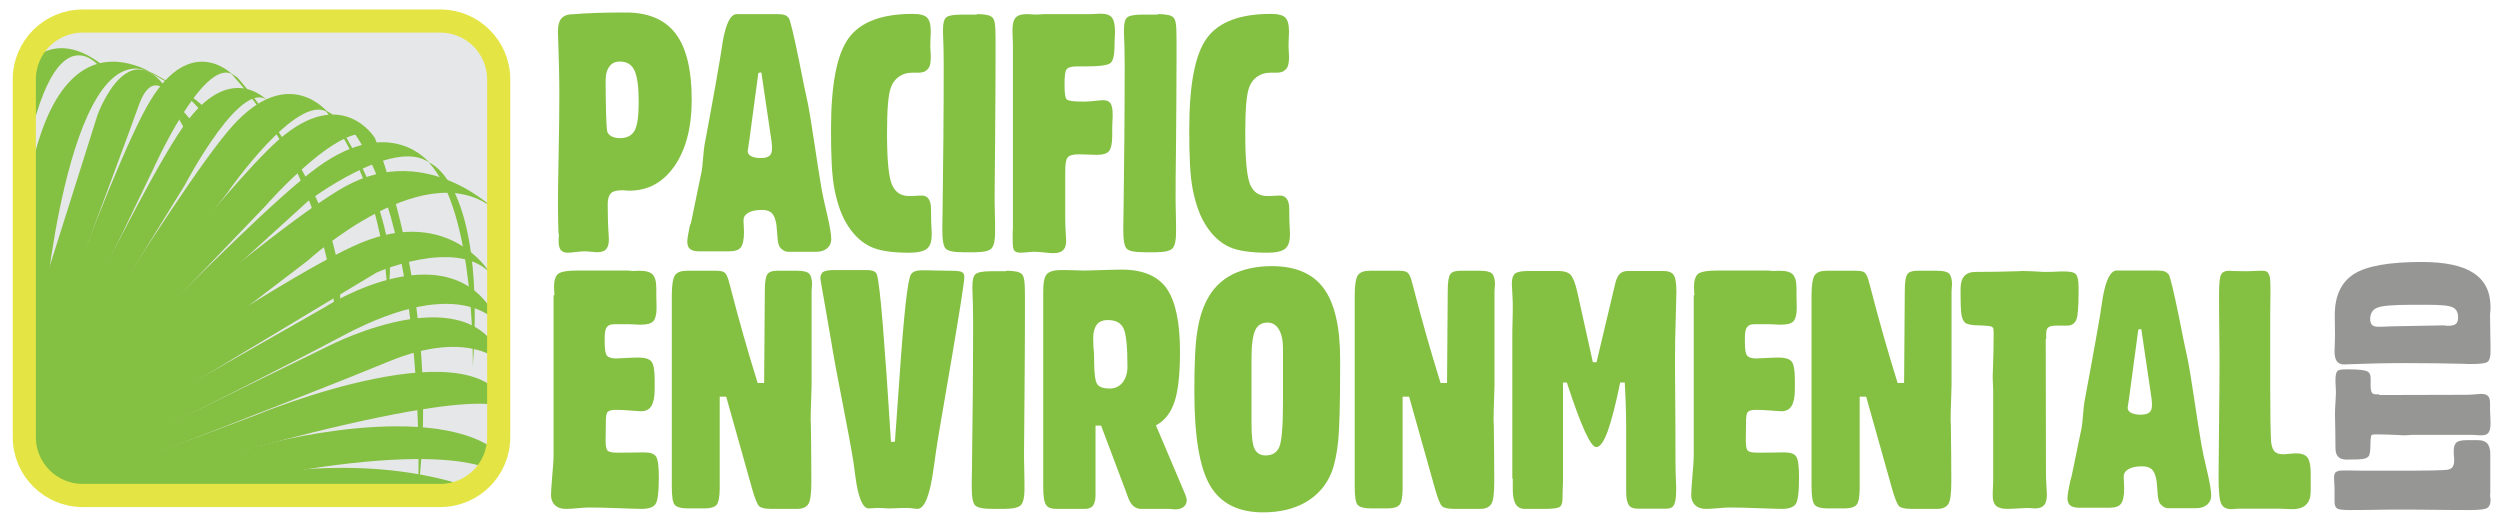 <?xml version="1.0" encoding="utf-8"?>
<!-- Generator: Adobe Illustrator 27.3.1, SVG Export Plug-In . SVG Version: 6.00 Build 0)  -->
<svg version="1.1" id="Layer_1" xmlns="http://www.w3.org/2000/svg" xmlns:xlink="http://www.w3.org/1999/xlink" x="0px" y="0px"
	 viewBox="0 0 1080.3 225.2" style="enable-background:new 0 0 1080.3 225.2;" xml:space="preserve">
<style type="text/css">
	.st0{fill:#84C041;}
	.st1{fill:#969695;}
	.st2{clip-path:url(#XMLID_00000119090503534977294120000005837755438037598861_);fill:#84C041;}
</style>
<g>
	<path class="st0" d="M241.3,99.8c0-0.3,0-1.7-0.1-4.2c0-2.6-0.1-4.9-0.1-7.2c0-4.1,0.1-11.4,0.3-21.9c0.2-10.5,0.3-19,0.3-25.3
		c0-7.8-0.2-15.9-0.5-24.2c-0.1-1.8-0.1-2.9-0.1-3.3c0-2.5,0.4-4.3,1.3-5.5c0.9-1.2,2.2-1.8,4-2c0,0,0.2,0,0.6,0
		c6.8-0.6,14.6-0.8,23.5-0.8c9.7,0,16.9,3.1,21.5,9.2c4.6,6.1,6.9,15.6,6.9,28.5c0,11.9-2.5,21.5-7.4,28.6
		c-5,7.2-11.5,10.7-19.7,10.7c-0.3,0-0.7,0-1.3-0.1c-0.6,0-1-0.1-1.3-0.1c-2.6,0-4.3,0.4-5.2,1.3c-0.9,0.9-1.4,2.4-1.4,4.7
		c0,4.3,0.1,8.7,0.4,13.3c0.1,1.1,0.1,1.8,0.1,2c0,2-0.4,3.3-1.2,4.2s-2.1,1.3-4,1.3c-0.5,0-1.3-0.1-2.4-0.2s-2.1-0.2-2.8-0.2
		c-0.9,0-2.3,0.1-3.9,0.3c-1.7,0.2-2.8,0.3-3.5,0.3c-1.4,0-2.3-0.4-3-1.2c-0.6-0.8-0.9-2-0.9-3.7c0-0.7,0-1.6,0.1-2.6
		C241.3,100.6,241.3,100,241.3,99.8z M261.7,35.2c0,5.3,0.1,10,0.2,14c0.1,4.1,0.3,6.6,0.5,7.6c0.2,0.8,0.8,1.5,1.8,2.1
		c1,0.5,2.2,0.8,3.7,0.8c3,0,5.1-1.1,6.3-3.2c1.2-2.1,1.8-6.2,1.8-12.3c0-6.5-0.6-11.1-1.8-13.7c-1.2-2.6-3.3-3.9-6.2-3.9
		c-2.1,0-3.7,0.7-4.6,2.1C262.2,30.1,261.7,32.3,261.7,35.2z"/>
	<path class="st0" d="M298.9,94.8l4.3-20.8c0.2-1.1,0.4-2.9,0.6-5.4c0.2-2.5,0.4-4.4,0.6-5.7c1.8-9.4,3.3-18.1,4.8-26.2
		c1.4-8.1,2.5-14.3,3.1-18.7V18c1.4-7.9,3.4-11.9,6.1-11.9h17c1.7,0,2.9,0.1,3.7,0.4s1.3,0.7,1.8,1.4c0.6,1,2.1,7.1,4.4,18.4
		c1.5,7.7,2.8,14,3.9,18.9c0.5,2.6,1.4,7.9,2.6,16c1.2,8.1,2.3,14.9,3.2,20.3c0.4,2.4,1.2,6.1,2.4,11.1c1.2,5.1,1.8,8.7,1.8,10.8
		c0,1.6-0.6,2.9-1.8,3.9c-1.2,1-2.7,1.5-4.6,1.5h-12.2c-0.9,0-1.8-0.3-2.6-1c-0.8-0.6-1.4-1.4-1.6-2.4c-0.3-1.2-0.5-2.8-0.6-5.1
		c-0.2-2.2-0.3-3.8-0.6-4.7c-0.4-1.8-1.1-3.1-2-3.8c-0.9-0.7-2.2-1.1-4-1.1c-2.4,0-4.4,0.4-5.8,1.2c-1.4,0.8-2.1,1.9-2.1,3.2
		c0,0.7,0,1.5,0.1,2.6c0,1.1,0.1,1.9,0.1,2.4c0,3.4-0.5,5.7-1.4,6.8c-0.9,1.2-2.6,1.7-5.1,1.7h-12.8c-1.8,0-3.2-0.3-4-1
		c-0.8-0.6-1.2-1.7-1.2-3.1c0-1.3,0.4-3.7,1.1-7C298.6,96.5,298.8,95.5,298.9,94.8z M327.7,31.5l-3.9,29l-0.7,4.8
		c0,0.9,0.5,1.7,1.5,2.2c1,0.5,2.3,0.8,4,0.8c1.8,0,3-0.3,3.8-0.9c0.8-0.6,1.2-1.6,1.2-3.1c0-0.3,0-0.7,0-1.1c0-0.4-0.1-1.1-0.2-2.1
		l-4.4-29.8L327.7,31.5z"/>
	<path class="st0" d="M359.1,55.9c0-19.3,2.5-32.4,7.6-39.4c5.1-7,14.3-10.5,27.7-10.5c3,0,5.1,0.5,6.2,1.6c1.1,1.1,1.6,3.1,1.6,6
		c0,0.3,0,1.2-0.1,2.5c0,1.4-0.1,2.6-0.1,3.6c0,0.4,0,1.2,0.1,2.4c0.1,1.2,0.1,2.1,0.1,2.9c0,1.6-0.2,2.9-0.6,3.8
		c-0.4,0.9-1.1,1.6-2.2,2.2c-0.3,0.1-0.7,0.2-1.2,0.3s-1.3,0.1-2.4,0.1c-1.3,0-2.3,0-3,0.1c-0.7,0.1-1.3,0.2-1.9,0.4
		c-2.9,1-4.9,3-6,6.1c-1.1,3.1-1.6,9.6-1.6,19.6c0,11.4,0.7,18.8,2.1,22.1c1.4,3.3,3.8,5,7.4,5c0.8,0,1.8,0,3.1-0.1
		c1.2-0.1,2.1-0.1,2.5-0.1c1.3,0,2.2,0.5,2.9,1.5c0.7,1,1,2.5,1,4.4c0,3.4,0.1,6.8,0.3,10.1c0,0.6,0,0.9,0,1c0,2.9-0.7,4.9-2.1,6
		c-1.4,1.1-3.9,1.7-7.6,1.7c-7.3,0-12.8-0.8-16.5-2.5c-3.7-1.7-7-4.6-9.7-8.7c-2.8-4.1-4.7-9.4-6-15.7S359.1,67.2,359.1,55.9z"/>
	<path class="st0" d="M422.1,6.1c2.1,0,3.6,0.2,4.6,0.4c0.9,0.2,1.7,0.6,2.2,1.1c0.5,0.5,0.8,1.4,1,2.6c0.2,1.3,0.3,3.5,0.3,6.8v8.6
		c0,10.4-0.1,22.1-0.2,35.3c-0.1,13.2-0.2,21.1-0.2,23.9c0,1.3,0,3.8,0.1,7.2c0.1,3.5,0.1,6.3,0.1,8.5c0,3.4-0.5,5.6-1.5,6.8
		c-1,1.1-3.4,1.7-7.4,1.7h-4.8c-4.1,0-6.6-0.5-7.6-1.5c-1-1-1.5-3.6-1.5-7.9c0-0.8,0-3.3,0.1-7.5c0.3-21.6,0.5-43,0.5-64.2
		c0-4.6-0.1-9.1-0.3-13.7c0-0.8,0-1.3,0-1.4c0-2.6,0.4-4.4,1.3-5.2c0.8-0.8,3.1-1.3,6.7-1.3H422.1z"/>
	<path class="st0" d="M437.7,96.5V19.7c0-0.6,0-1.6-0.1-3.1c0-1.5-0.1-2.7-0.1-3.6c0-2.6,0.5-4.4,1.4-5.4c0.9-1,2.5-1.5,4.8-1.5
		c0.4,0,1,0,1.9,0.1c0.8,0,1.5,0.1,1.9,0.1c0.4,0,1,0,1.9-0.1c0.9,0,1.5-0.1,2-0.1h19.5c0.8,0,1.7,0,2.7-0.1c1,0,1.6-0.1,1.7-0.1
		c2.5,0,4.2,0.5,5.1,1.6c0.9,1.1,1.4,3,1.4,5.9c0,0.6,0,1.7-0.1,3.2c-0.1,1.5-0.1,2.7-0.1,3.5c0,3.7-0.6,6.1-1.7,7.1
		c-1.1,1-4.7,1.5-10.9,1.5h-3.9c-2.3,0-3.7,0.5-4.3,1.4c-0.6,0.9-0.8,3.1-0.8,6.6c0,3.6,0.3,5.7,1,6.3c0.7,0.6,2.9,0.9,6.8,0.9h0.9
		c1.1,0,2.6-0.1,4.4-0.3c1.8-0.2,3-0.3,3.7-0.3c1.4,0,2.5,0.5,3.1,1.4c0.6,0.9,0.9,2.6,0.9,4.9c0,0.6,0,1.5-0.1,2.8
		c0,1.3-0.1,2.2-0.1,2.8v3.6c0,3.3-0.5,5.4-1.4,6.5c-0.9,1.1-2.7,1.6-5.2,1.6c-0.7,0-1.9,0-3.8-0.1c-1.8-0.1-3.3-0.1-4.4-0.1
		c-2.3,0-3.8,0.5-4.5,1.4c-0.7,0.9-1,2.9-1,5.9v20.7c0,1.8,0.1,3.7,0.2,5.7c0.1,2.1,0.2,3.2,0.2,3.5c0,2-0.4,3.3-1.3,4.2
		c-0.8,0.8-2.2,1.3-4.2,1.3c-0.8,0-2.2-0.1-4-0.3c-1.9-0.2-3.3-0.3-4.4-0.3c-0.7,0-1.7,0.1-2.9,0.2c-1.3,0.1-2.2,0.2-2.9,0.2
		c-1.3,0-2.2-0.3-2.7-0.9c-0.5-0.6-0.7-2.1-0.7-4.4V101c0-0.5,0-1.3,0.1-2.3C437.7,97.7,437.7,96.9,437.7,96.5z"/>
	<path class="st0" d="M500.3,6.1c2.1,0,3.6,0.2,4.6,0.4c0.9,0.2,1.7,0.6,2.2,1.1c0.5,0.5,0.8,1.4,1,2.6c0.2,1.3,0.3,3.5,0.3,6.8v8.6
		c0,10.4-0.1,22.1-0.2,35.3C508,74,508,82,508,84.8c0,1.3,0,3.8,0.1,7.2c0.1,3.5,0.1,6.3,0.1,8.5c0,3.4-0.5,5.6-1.5,6.8
		c-1,1.1-3.4,1.7-7.4,1.7h-4.8c-4.1,0-6.6-0.5-7.6-1.5s-1.5-3.6-1.5-7.9c0-0.8,0-3.3,0.1-7.5c0.3-21.6,0.5-43,0.5-64.2
		c0-4.6-0.1-9.1-0.3-13.7c0-0.8,0-1.3,0-1.4c0-2.6,0.4-4.4,1.3-5.2c0.8-0.8,3.1-1.3,6.7-1.3H500.3z"/>
	<path class="st0" d="M513.9,55.9c0-19.3,2.5-32.4,7.6-39.4c5.1-7,14.3-10.5,27.7-10.5c3,0,5.1,0.5,6.2,1.6c1.1,1.1,1.6,3.1,1.6,6
		c0,0.3,0,1.2-0.1,2.5c0,1.4-0.1,2.6-0.1,3.6c0,0.4,0,1.2,0.1,2.4c0.1,1.2,0.1,2.1,0.1,2.9c0,1.6-0.2,2.9-0.6,3.8
		c-0.4,0.9-1.1,1.6-2.2,2.2c-0.3,0.1-0.7,0.2-1.2,0.3s-1.3,0.1-2.4,0.1c-1.3,0-2.3,0-3,0.1c-0.7,0.1-1.3,0.2-1.9,0.4
		c-2.9,1-4.9,3-6,6.1c-1.1,3.1-1.6,9.6-1.6,19.6c0,11.4,0.7,18.8,2.1,22.1c1.4,3.3,3.8,5,7.4,5c0.8,0,1.8,0,3.1-0.1
		c1.2-0.1,2.1-0.1,2.5-0.1c1.3,0,2.2,0.5,2.9,1.5c0.7,1,1,2.5,1,4.4c0,3.4,0.1,6.8,0.3,10.1c0,0.6,0,0.9,0,1c0,2.9-0.7,4.9-2.1,6
		c-1.4,1.1-3.9,1.7-7.6,1.7c-7.3,0-12.8-0.8-16.5-2.5c-3.7-1.7-7-4.6-9.7-8.7c-2.8-4.1-4.7-9.4-6-15.7S513.9,67.2,513.9,55.9z"/>
	<path class="st0" d="M239.6,127.6c0-0.1,0-0.6-0.1-1.4c0-0.8-0.1-1.5-0.1-2.2c0-2.7,0.6-4.6,1.7-5.6c1.2-1,4-1.5,8.6-1.5h21.6
		c0.1,0,0.5,0,1,0.1c0.5,0,1,0.1,1.3,0.1c0.1,0,0.2,0,0.4,0c0.8-0.1,1.6-0.1,2.2-0.1c2.8,0,4.8,0.5,5.8,1.6c1,1,1.6,3,1.6,5.9
		c0,2.4,0,4.9,0.1,7.5c0,0.7,0,1.1,0,1.3c0,2.6-0.5,4.5-1.4,5.5c-0.9,1-2.7,1.5-5.4,1.5c-0.5,0-1.3,0-2.4-0.1c-1.1,0-2-0.1-2.7-0.1
		h-6.4c-1.5,0-2.6,0.4-3.2,1.3c-0.6,0.8-0.9,2.3-0.9,4.5v1.9c0,3.2,0.3,5.1,1,5.9c0.7,0.8,2,1.2,3.9,1.2c0.6,0,2-0.1,4.1-0.2
		c2.1-0.1,3.9-0.2,5.3-0.2c2.9,0,4.8,0.5,5.8,1.6c1,1.1,1.5,3.7,1.5,7.9v4.2c0,3.3-0.5,5.7-1.4,7.2c-0.9,1.5-2.4,2.3-4.3,2.3
		c-0.6,0-2.2-0.1-4.6-0.3c-2.5-0.2-4.7-0.3-6.6-0.3c-1.6,0-2.7,0.3-3.3,0.8c-0.6,0.5-0.9,1.9-0.9,4l-0.1,8.4c0,2.4,0.3,3.8,0.8,4.4
		c0.6,0.6,1.9,0.9,3.9,0.9c3.3,0,6.8,0,10.6-0.1c0.9,0,1.4,0,1.6,0c2.4,0,4.1,0.6,4.9,1.8c0.8,1.2,1.2,4.2,1.2,9
		c0,6.4-0.5,10.3-1.5,11.6c-1,1.3-2.9,2-5.9,2c-1.6,0-4.9-0.1-10-0.3c-5.1-0.2-9.4-0.3-12.9-0.3c-0.9,0-2.5,0.1-4.7,0.3
		c-2.2,0.2-3.9,0.3-5.2,0.3c-2,0-3.5-0.5-4.7-1.6c-1.1-1.1-1.7-2.5-1.7-4.4c0-1.4,0.2-4,0.5-7.8c0.3-3.7,0.6-6.8,0.6-9.2V127.6z"/>
	<path class="st0" d="M290.3,210.1v-82.5c0-4.5,0.5-7.4,1.4-8.7c0.9-1.3,2.7-1.9,5.1-1.9h12.6c1.7,0,2.9,0.2,3.6,0.7
		c0.7,0.5,1.2,1.5,1.7,3c0.1,0.5,0.4,1.6,0.9,3.3c3.5,13.6,7.4,27.4,11.8,41.5h2.8l0.3-40c0-3.7,0.4-6,1.1-7c0.7-1,2.1-1.5,4.2-1.5
		h8.6c2.7,0,4.4,0.4,5.2,1.2c0.8,0.8,1.3,2.3,1.3,4.7c0,0.2,0,0.6-0.1,1.3c0,0.7-0.1,1.3-0.1,1.8v40.4c0,1.3-0.1,3.5-0.2,6.7
		c-0.1,3.2-0.2,5.8-0.2,7.8c0,0.3,0,1.3,0.1,2.8c0.1,8.1,0.2,16.1,0.2,24.2c0,5.2-0.4,8.6-1.3,9.9c-0.9,1.4-2.5,2.1-4.8,2.1h-11.2
		c-2.7,0-4.5-0.4-5.3-1.2c-0.8-0.8-1.8-3.3-3-7.5l-11.2-39.8H311V211c0,3.8-0.5,6.2-1.4,7.2c-0.9,1-2.7,1.5-5.3,1.5h-7
		c-2.8,0-4.7-0.5-5.6-1.4C290.7,217.4,290.3,214.7,290.3,210.1z"/>
	<path class="st0" d="M386.7,191c0.5-6.2,1-14.5,1.8-25.1c2-29.6,3.7-45.4,5.2-47.4c0.4-0.6,1-1,1.8-1.3c0.8-0.3,1.8-0.4,3.1-0.4
		c1.5,0,3.6,0,6.1,0.1c2.5,0,4.2,0.1,5.2,0.1h1.3c2.3,0,3.9,0.2,4.5,0.6c0.7,0.4,1,1.1,1,2c0,2.2-1.8,13.6-5.3,34.3
		c-2.4,13.8-4.3,25.2-5.8,33.9c-0.6,3.8-1.4,8.7-2.2,14.8c-1.6,11.6-3.9,17.3-7,17.3c-0.4,0-1-0.1-1.9-0.2c-0.9-0.1-1.6-0.2-2.2-0.2
		c-1.5,0-3.1,0-4.8,0.1c-1.7,0.1-2.7,0.1-2.9,0.1c-0.5,0-1.3,0-2.4-0.1c-1.1-0.1-1.9-0.1-2.4-0.1c-0.7,0-1.5,0-2.5,0.1
		c-1,0-1.6,0.1-1.9,0.1c-2.6,0-4.6-4.7-5.8-14c-0.4-2.8-0.7-5.1-0.9-6.7c-0.8-4.9-2.3-13.1-4.6-24.8c-2.3-11.6-4-20.9-5.1-27.8
		c-0.9-5.3-1.9-10.8-2.9-16.7c-1-5.8-1.6-8.9-1.6-9.3c0-1.4,0.4-2.3,1.2-2.9c0.8-0.5,2.4-0.8,4.8-0.8h5.4h8.5c1.4,0,2.5,0.2,3.2,0.5
		c0.7,0.3,1.2,0.9,1.4,1.7c0.6,2.1,1.5,9.4,2.5,21.8c1,12.4,2.2,29.1,3.5,50.2H386.7z"/>
	<path class="st0" d="M434.8,117c2.1,0,3.6,0.2,4.6,0.4c0.9,0.2,1.7,0.6,2.2,1.1c0.5,0.5,0.8,1.4,1,2.6c0.2,1.3,0.3,3.5,0.3,6.8v8.6
		c0,10.4-0.1,22.1-0.2,35.3c-0.1,13.2-0.2,21.1-0.2,23.9c0,1.3,0,3.8,0.1,7.2c0.1,3.5,0.1,6.3,0.1,8.5c0,3.4-0.5,5.6-1.5,6.8
		c-1,1.1-3.4,1.7-7.4,1.7h-4.8c-4.1,0-6.6-0.5-7.6-1.5c-1-1-1.5-3.6-1.5-7.9c0-0.8,0-3.3,0.1-7.5c0.3-21.6,0.5-43,0.5-64.2
		c0-4.6-0.1-9.1-0.3-13.7c0-0.8,0-1.3,0-1.4c0-2.6,0.4-4.4,1.3-5.2c0.8-0.8,3.1-1.3,6.7-1.3H434.8z"/>
	<path class="st0" d="M450.8,210.5v-84.8c0-3.7,0.5-6.1,1.6-7.3c1.1-1.1,3.1-1.7,6-1.7c1.6,0,3.6,0,6,0.1c2.4,0.1,4,0.1,4.9,0.1
		c1.3,0,3.7-0.1,7.1-0.2c3.4-0.1,6.1-0.2,8.2-0.2c9.2,0,15.6,2.7,19.5,8.1c3.8,5.4,5.8,14.5,5.8,27.3c0,9.8-0.8,17.1-2.4,21.8
		c-1.6,4.7-4.2,8.1-8,10.1l12.6,29.7c0.2,0.6,0.4,1,0.5,1.5c0.1,0.4,0.2,0.8,0.2,1.1c0,1.2-0.4,2.2-1.3,2.9c-0.9,0.7-2,1.1-3.5,1.1
		c-0.3,0-0.8,0-1.5-0.1c-0.7-0.1-1.2-0.1-1.6-0.1h-11.8c-2.7,0-4.6-1.8-5.8-5.4c-0.4-1-0.6-1.7-0.8-2.2l-10.7-28.4h-2.4v30.1
		c0,2-0.4,3.5-1.1,4.5c-0.7,0.9-1.9,1.4-3.5,1.4h-12.3c-2.2,0-3.6-0.5-4.3-1.5C451.2,217.2,450.8,214.6,450.8,210.5z M472.8,156.1
		c0,5.5,0.5,8.8,1.4,10c0.9,1.2,2.7,1.8,5.3,1.8c2.3,0,4.2-0.9,5.6-2.6c1.4-1.8,2.1-4.1,2.1-7c0-8.8-0.6-14.3-1.8-16.6
		c-1.2-2.3-3.4-3.4-6.7-3.4c-2.1,0-3.6,0.6-4.7,1.9c-1,1.3-1.6,3.2-1.6,5.7c0,0.5,0,1.9,0.1,4.1
		C472.8,152.4,472.8,154.4,472.8,156.1z"/>
	<path class="st0" d="M516.1,169.2c0-12.1,0.4-20.8,1.3-26.1c0.8-5.3,2.2-9.8,4.2-13.6c2.4-4.7,6-8.3,10.7-10.8
		c4.8-2.4,10.5-3.7,17.3-3.7c10.2,0,17.7,3.2,22.4,9.6c4.7,6.4,7.1,16.6,7.1,30.6v4.6c0,14.5-0.3,24.7-0.8,30.4
		c-0.6,5.7-1.5,10.3-2.9,13.9c-2.2,5.5-5.9,9.8-11,12.8c-5.1,3-11.3,4.5-18.6,4.5c-10.7,0-18.4-3.9-22.9-11.6
		C518.4,202.2,516.1,188.7,516.1,169.2z M540.8,183.1c0,5.3,0.4,8.9,1.3,10.8c0.9,1.9,2.5,2.9,4.8,2.9c2.9,0,4.8-1.2,5.9-3.6
		c1-2.4,1.6-8.6,1.6-18.7v-1.7v-22.4c0-3.4-0.6-6.1-1.8-8.1c-1.2-2-2.8-2.9-4.9-2.9c-2.5,0-4.3,1.1-5.3,3.3c-1,2.2-1.6,6.2-1.6,11.9
		V183.1z"/>
	<path class="st0" d="M585.4,210.1v-82.5c0-4.5,0.5-7.4,1.4-8.7c0.9-1.3,2.7-1.9,5.1-1.9h12.6c1.7,0,2.9,0.2,3.6,0.7
		c0.7,0.5,1.2,1.5,1.7,3c0.1,0.5,0.4,1.6,0.9,3.3c3.5,13.6,7.4,27.4,11.8,41.5h2.8l0.3-40c0-3.7,0.4-6,1.1-7c0.7-1,2.1-1.5,4.2-1.5
		h8.6c2.7,0,4.4,0.4,5.2,1.2c0.8,0.8,1.3,2.3,1.3,4.7c0,0.2,0,0.6-0.1,1.3c0,0.7-0.1,1.3-0.1,1.8v40.4c0,1.3-0.1,3.5-0.2,6.7
		c-0.1,3.2-0.2,5.8-0.2,7.8c0,0.3,0,1.3,0.1,2.8c0.1,8.1,0.2,16.1,0.2,24.2c0,5.2-0.4,8.6-1.3,9.9c-0.9,1.4-2.5,2.1-4.8,2.1h-11.2
		c-2.7,0-4.5-0.4-5.3-1.2c-0.8-0.8-1.8-3.3-3-7.5l-11.2-39.8h-2.8V211c0,3.8-0.5,6.2-1.4,7.2c-0.9,1-2.7,1.5-5.3,1.5h-7
		c-2.8,0-4.7-0.5-5.6-1.4C585.8,217.4,585.4,214.7,585.4,210.1z"/>
	<path class="st0" d="M653.5,206.8v-61.9c0-1,0-3,0.1-6c0.1-3,0.1-5.6,0.1-7.7c0-1.1-0.1-2.6-0.2-4.5c-0.1-1.9-0.2-3.3-0.2-4.2
		c0-2.1,0.5-3.6,1.4-4.3c0.9-0.7,2.8-1.1,5.7-1.1h12.9c2.7,0,4.6,0.6,5.6,1.9c1,1.3,1.9,3.7,2.7,7.3l6.7,30.2h1.6l8.1-34.1
		c0.5-1.9,1.1-3.3,2-4.1c0.8-0.8,2-1.2,3.5-1.2h15.2c2.3,0,3.8,0.6,4.5,1.7c0.8,1.1,1.2,3.6,1.2,7.5c0,1.5-0.1,5.4-0.3,11.7
		c-0.2,6.3-0.3,11.9-0.3,16.8c0,2.1,0,8,0.1,17.7c0.1,9.7,0.1,18.3,0.1,25.8c0,4,0.1,8,0.3,12c0,0.7,0,1.1,0,1.3
		c0,3.2-0.3,5.4-0.9,6.5c-0.6,1.2-1.7,1.7-3.3,1.7h-12.5c-1.8,0-3.1-0.5-3.8-1.6c-0.7-1.1-1.1-3-1.1-5.8v-27.5
		c0-3.7-0.1-7.3-0.2-10.6c-0.1-3.4-0.3-6.4-0.4-9h-2c-1.9,9.5-3.8,16.6-5.4,21.1c-1.7,4.6-3.3,6.8-5,6.8c-2.3,0-6.5-9.1-12.4-27.2
		c-0.1-0.3-0.2-0.6-0.2-0.7h-1.7v5.7v6v30c0,0.7,0,2-0.1,3.8c-0.1,1.8-0.1,3.2-0.1,4.2c0,2.2-0.4,3.6-1.3,4.1
		c-0.9,0.5-2.9,0.8-6,0.8h-9.1c-1.7,0-3-0.7-3.8-2c-0.8-1.3-1.3-3.4-1.3-6.1V206.8z"/>
	<path class="st0" d="M732.2,127.6c0-0.1,0-0.6-0.1-1.4c0-0.8-0.1-1.5-0.1-2.2c0-2.7,0.6-4.6,1.7-5.6c1.2-1,4-1.5,8.6-1.5H764
		c0.1,0,0.5,0,1,0.1c0.5,0,1,0.1,1.3,0.1c0.1,0,0.2,0,0.4,0c0.8-0.1,1.6-0.1,2.2-0.1c2.8,0,4.8,0.5,5.8,1.6c1,1,1.6,3,1.6,5.9
		c0,2.4,0,4.9,0.1,7.5c0,0.7,0,1.1,0,1.3c0,2.6-0.5,4.5-1.4,5.5c-0.9,1-2.7,1.5-5.4,1.5c-0.5,0-1.3,0-2.4-0.1c-1.1,0-2-0.1-2.7-0.1
		h-6.4c-1.5,0-2.6,0.4-3.2,1.3c-0.6,0.8-0.9,2.3-0.9,4.5v1.9c0,3.2,0.3,5.1,1,5.9c0.7,0.8,2,1.2,3.9,1.2c0.6,0,2-0.1,4.1-0.2
		c2.1-0.1,3.9-0.2,5.3-0.2c2.9,0,4.8,0.5,5.8,1.6c1,1.1,1.5,3.7,1.5,7.9v4.2c0,3.3-0.5,5.7-1.4,7.2c-0.9,1.5-2.4,2.3-4.3,2.3
		c-0.6,0-2.2-0.1-4.6-0.3c-2.5-0.2-4.7-0.3-6.6-0.3c-1.6,0-2.7,0.3-3.3,0.8c-0.6,0.5-0.9,1.9-0.9,4l-0.1,8.4c0,2.4,0.3,3.8,0.8,4.4
		c0.6,0.6,1.9,0.9,3.9,0.9c3.3,0,6.8,0,10.6-0.1c0.9,0,1.4,0,1.6,0c2.4,0,4.1,0.6,4.9,1.8c0.8,1.2,1.2,4.2,1.2,9
		c0,6.4-0.5,10.3-1.5,11.6c-1,1.3-2.9,2-5.9,2c-1.6,0-4.9-0.1-10-0.3c-5.1-0.2-9.4-0.3-12.9-0.3c-0.9,0-2.5,0.1-4.7,0.3
		c-2.2,0.2-3.9,0.3-5.2,0.3c-2,0-3.5-0.5-4.7-1.6c-1.1-1.1-1.7-2.5-1.7-4.4c0-1.4,0.2-4,0.5-7.8c0.3-3.7,0.6-6.8,0.6-9.2V127.6z"/>
	<path class="st0" d="M782.8,210.1v-82.5c0-4.5,0.5-7.4,1.4-8.7c0.9-1.3,2.7-1.9,5.1-1.9H802c1.7,0,2.9,0.2,3.6,0.7
		c0.7,0.5,1.2,1.5,1.7,3c0.1,0.5,0.4,1.6,0.9,3.3c3.5,13.6,7.4,27.4,11.8,41.5h2.8l0.3-40c0-3.7,0.4-6,1.1-7c0.7-1,2.1-1.5,4.2-1.5
		h8.6c2.7,0,4.4,0.4,5.2,1.2c0.8,0.8,1.3,2.3,1.3,4.7c0,0.2,0,0.6-0.1,1.3c0,0.7-0.1,1.3-0.1,1.8v40.4c0,1.3-0.1,3.5-0.2,6.7
		c-0.1,3.2-0.2,5.8-0.2,7.8c0,0.3,0,1.3,0.1,2.8c0.1,8.1,0.2,16.1,0.2,24.2c0,5.2-0.4,8.6-1.3,9.9c-0.9,1.4-2.5,2.1-4.8,2.1h-11.2
		c-2.7,0-4.5-0.4-5.3-1.2c-0.8-0.8-1.8-3.3-3-7.5l-11.2-39.8h-2.8V211c0,3.8-0.5,6.2-1.4,7.2c-0.9,1-2.7,1.5-5.3,1.5h-7
		c-2.8,0-4.7-0.5-5.6-1.4C783.3,217.4,782.8,214.7,782.8,210.1z"/>
	<path class="st0" d="M884,146.5l0.1,57.8c0,1.7,0.1,3.6,0.2,5.6c0.1,2.1,0.2,3.3,0.2,3.8c0,2.1-0.4,3.7-1.2,4.6
		c-0.8,0.9-2.1,1.4-3.9,1.4c-0.1,0-0.6,0-1.3-0.1c-0.7,0-1.4-0.1-2-0.1c-0.7,0-2,0.1-3.9,0.2c-1.9,0.1-3.5,0.2-4.8,0.2
		c-2.2,0-3.8-0.4-4.8-1.3c-1-0.9-1.5-2.3-1.5-4.4c0-0.8,0-2,0.1-3.7c0.1-1.7,0.1-3,0.1-3.8v-37c0-0.7,0-1.9-0.1-3.5
		c-0.1-1.6-0.1-2.8-0.1-3.7c0-0.4,0-1.3,0.1-2.7c0.2-5.6,0.3-11,0.3-16c0-1-0.1-1.6-0.2-2c-0.2-0.3-0.4-0.6-0.8-0.7
		c-1-0.3-2.8-0.4-5.3-0.5c-2.5,0-4.3-0.3-5.5-0.8c-0.9-0.4-1.6-1.5-2-3.2c-0.4-1.7-0.5-5.6-0.5-11.6c0-2.6,0.5-4.4,1.6-5.7
		c1.1-1.2,2.7-1.8,4.9-1.8c6.1,0,12.2-0.1,18.3-0.3c1,0,1.6-0.1,1.8-0.1c1.5,0,3.4,0.1,5.8,0.2c2.3,0.2,3.9,0.2,4.8,0.2
		c0.9,0,2.2,0,3.9-0.1c1.7-0.1,2.9-0.1,3.7-0.1c2.7,0,4.4,0.4,5.1,1.3c0.7,0.8,1.1,2.7,1.1,5.7v1.7c0,6.5-0.3,10.6-1,12.2
		c-0.7,1.6-2,2.5-3.8,2.5h-4.6c-1.7,0-2.9,0.2-3.6,0.7c-0.7,0.5-1,1.4-1,2.8v1.3V146.5z"/>
	<path class="st0" d="M895.2,205.7l4.3-20.8c0.2-1.1,0.4-2.9,0.6-5.4c0.2-2.5,0.4-4.4,0.6-5.7c1.8-9.4,3.3-18.1,4.8-26.2
		s2.5-14.3,3.1-18.7v-0.1c1.4-7.9,3.4-11.9,6.1-11.9h17c1.7,0,2.9,0.1,3.7,0.4c0.7,0.3,1.3,0.7,1.8,1.4c0.6,1,2.1,7.1,4.4,18.4
		c1.5,7.7,2.8,14,3.9,18.9c0.5,2.6,1.4,7.9,2.6,16c1.2,8.1,2.3,14.9,3.2,20.3c0.4,2.4,1.2,6.1,2.4,11.1c1.2,5.1,1.8,8.7,1.8,10.8
		c0,1.6-0.6,2.9-1.8,3.9c-1.2,1-2.7,1.5-4.6,1.5H937c-0.9,0-1.8-0.3-2.6-1c-0.8-0.6-1.4-1.4-1.6-2.4c-0.3-1.2-0.5-2.8-0.6-5.1
		c-0.2-2.2-0.3-3.8-0.6-4.7c-0.4-1.8-1.1-3.1-2-3.8c-0.9-0.7-2.2-1.1-4-1.1c-2.4,0-4.4,0.4-5.8,1.2c-1.4,0.8-2.1,1.9-2.1,3.2
		c0,0.7,0,1.5,0.1,2.6c0,1.1,0.1,1.9,0.1,2.4c0,3.4-0.5,5.7-1.4,6.8c-0.9,1.2-2.6,1.7-5.1,1.7h-12.8c-1.8,0-3.2-0.3-4-1
		c-0.8-0.6-1.2-1.7-1.2-3.1c0-1.3,0.4-3.7,1.1-7C894.8,207.3,895,206.3,895.2,205.7z M924,142.4l-3.9,29l-0.7,4.8
		c0,0.9,0.5,1.7,1.5,2.2c1,0.5,2.3,0.8,4,0.8c1.8,0,3-0.3,3.8-0.9c0.8-0.6,1.2-1.6,1.2-3.1c0-0.3,0-0.7,0-1.1c0-0.4-0.1-1.1-0.2-2.1
		l-4.4-29.8L924,142.4z"/>
	<path class="st0" d="M967.7,219.8c-0.3,0-0.9,0-1.6,0.1c-0.8,0.1-1.4,0.1-1.9,0.1c-2.1,0-3.5-0.7-4.3-2.2
		c-0.8-1.5-1.2-5.2-1.2-11.2v-1.5c0-4.4,0.1-11.8,0.2-22.2c0.1-10.4,0.2-18.5,0.2-24.5c0-2.8,0-7.8-0.1-14.8
		c-0.1-7.1-0.1-12.7-0.1-16.9c0-4.3,0.3-7,0.9-8.1c0.6-1.1,1.8-1.6,3.7-1.6c0.1,0,0.4,0,0.9,0.1c1.8,0,3.6,0.1,5.3,0.1
		c1.2,0,2.6,0,4.3-0.1c1.6-0.1,2.7-0.1,3.1-0.1c0.7,0,1.2,0,1.6,0.1c0.4,0.1,0.7,0.2,1,0.4c0.5,0.5,0.9,1.2,1.1,2.1
		c0.2,0.9,0.3,2.6,0.3,4.9c0,0.2,0,0.9,0,2.1c-0.1,5.9-0.1,11.5-0.1,17c0,20.1,0,32.9,0.1,38.3c0.1,5.4,0.2,8.7,0.4,9.8
		c0.3,1.7,0.8,2.9,1.6,3.6c0.8,0.7,2,1,3.7,1c0.5,0,1.3-0.1,2.5-0.2c1.2-0.1,2.2-0.2,2.9-0.2c2.3,0,4,0.6,4.9,1.8
		c0.9,1.2,1.4,3.5,1.4,6.9v7.5c0,2.6-0.6,4.6-1.9,5.9c-1.3,1.3-3.2,2-5.9,2c-0.9,0-1.9,0-3.2-0.1c-1.3,0-2.1-0.1-2.4-0.1H967.7z"/>
</g>
<g>
	<path class="st1" d="M1076,213.6c0,0.2,0,0.7,0.1,1.2s0.1,1.1,0.1,1.4c0,1.6-0.5,2.7-1.4,3.3c-1,0.6-3.4,0.9-7.3,0.9h-1
		c-2.9,0-7.7,0-14.5-0.1c-6.8-0.1-12.1-0.1-16-0.1c-1.9,0-5.1,0-9.7,0.1c-4.6,0.1-8.3,0.1-11.1,0.1c-2.8,0-4.6-0.2-5.3-0.7
		c-0.7-0.5-1.1-1.4-1.1-2.8c0-0.1,0-0.3,0-0.7c0-1.4,0-2.7,0-4.1c0-0.9,0-2-0.1-3.3c-0.1-1.2-0.1-2-0.1-2.4c0-0.5,0-0.9,0.1-1.2
		c0.1-0.3,0.2-0.5,0.3-0.8c0.3-0.4,0.8-0.7,1.4-0.9c0.6-0.2,1.7-0.2,3.2-0.2c0.2,0,0.6,0,1.4,0c3.8,0.1,7.5,0.1,11.1,0.1
		c13.1,0,21.5,0,25-0.1c3.5-0.1,5.7-0.2,6.4-0.3c1.1-0.2,1.9-0.6,2.3-1.2c0.4-0.6,0.7-1.5,0.7-2.8c0-0.3,0-1-0.1-1.9
		c-0.1-0.9-0.1-1.7-0.1-2.2c0-1.8,0.4-3,1.2-3.7c0.8-0.7,2.3-1,4.5-1h4.9c1.7,0,3,0.5,3.9,1.4c0.8,1,1.3,2.5,1.3,4.5
		c0,0.7,0,1.5,0,2.4c0,1,0,1.6,0,1.9V213.6z"/>
	<path class="st1" d="M1028.1,170.7l37.8-0.1c1.1,0,2.3-0.1,3.7-0.2c1.4-0.1,2.2-0.2,2.5-0.2c1.4,0,2.4,0.3,3,0.9s0.9,1.6,0.9,3
		c0,0.1,0,0.4,0,1c0,0.6,0,1.1,0,1.5c0,0.5,0,1.5,0.1,3c0.1,1.5,0.1,2.7,0.1,3.7c0,1.7-0.3,2.9-0.9,3.7s-1.5,1.1-2.9,1.1
		c-0.5,0-1.3,0-2.4-0.1c-1.1-0.1-1.9-0.1-2.5-0.1h-24.2c-0.5,0-1.3,0-2.3,0.1c-1,0.1-1.9,0.1-2.4,0.1c-0.2,0-0.8,0-1.8-0.1
		c-3.7-0.2-7.2-0.3-10.5-0.3c-0.6,0-1.1,0.1-1.3,0.2c-0.2,0.1-0.4,0.3-0.4,0.6c-0.2,0.8-0.3,2.1-0.3,4c0,1.9-0.2,3.3-0.5,4.2
		c-0.3,0.7-1,1.2-2.1,1.5c-1.1,0.3-3.7,0.4-7.6,0.4c-1.7,0-2.9-0.4-3.7-1.2c-0.8-0.8-1.2-2.1-1.2-3.8c0-4.7-0.1-9.4-0.2-14
		c0-0.8,0-1.3,0-1.4c0-1.1,0.1-2.6,0.2-4.4c0.1-1.8,0.2-3,0.2-3.7c0-0.7,0-1.7-0.1-3c-0.1-1.3-0.1-2.2-0.1-2.8
		c0-2.1,0.3-3.4,0.8-3.9c0.5-0.6,1.8-0.8,3.7-0.8h1.1c4.2,0,6.9,0.3,8,0.8c1.1,0.5,1.6,1.5,1.6,2.9v3.5c0,1.3,0.2,2.2,0.5,2.8
		c0.3,0.5,0.9,0.8,1.8,0.8h0.8H1028.1z"/>
	<path class="st1" d="M1008.9,136.6v-0.4c0-8.4,2.8-14.3,8.3-17.8c5.5-3.5,15.3-5.2,29.3-5.2c10.1,0,17.6,1.6,22.4,4.8
		c4.9,3.2,7.3,8.1,7.3,14.8c0,0.5,0,1.2-0.1,1.9c-0.1,0.8-0.1,1.3-0.1,1.5l0.1,7c0,0.1,0,0.4,0,1c0.1,2.7,0.1,5.3,0.1,7.9
		c0,2.1-0.4,3.5-1.2,4.2s-3.2,1-7.1,1h-0.9c-0.2,0-1.1,0-2.5-0.1c-8.3-0.2-16.6-0.3-25-0.3c-8.5,0-16.6,0.2-24.5,0.5
		c-1.2,0.1-1.8,0.1-2,0.1c-1.5,0-2.5-0.5-3.2-1.4c-0.7-0.9-1-2.4-1-4.5c0-0.2,0-1.1,0.1-2.7c0-1.6,0.1-3,0.1-4.4L1008.9,136.6z
		 M1055.9,140.6c0.2,0,0.5,0,0.9,0.1c0.4,0,0.7,0.1,1,0.1c1.6,0,2.7-0.3,3.4-0.8c0.7-0.6,1-1.5,1-2.9c0-2.1-0.8-3.6-2.4-4.3
		c-1.6-0.8-5.3-1.1-11.2-1.1h-5.8c-8.4,0-13.6,0.4-15.6,1.3c-2,0.8-3,2.5-3,4.9c0,1.1,0.3,2,0.8,2.5c0.5,0.5,1.4,0.8,2.6,0.8
		c1.1,0,2.4,0,3.9-0.1c1.5-0.1,2.4-0.1,2.8-0.1L1055.9,140.6z"/>
</g>
<g>
	<defs>
		<path id="XMLID_00000137851613808184645910000005610510984234517405_" d="M190.3,214.1H35.7c-13.9,0-25.2-11.3-25.2-25.2V34.3
			c0-13.9,11.3-25.2,25.2-25.2h154.6c13.9,0,25.2,11.3,25.2,25.2v154.6C215.5,202.8,204.2,214.1,190.3,214.1z"/>
	</defs>
	<use xlink:href="#XMLID_00000137851613808184645910000005610510984234517405_"  style="overflow:visible;fill:#E6E7E8;"/>
	<clipPath id="XMLID_00000005262677540997326310000004840557248519202690_">
		<use xlink:href="#XMLID_00000137851613808184645910000005610510984234517405_"  style="overflow:visible;"/>
	</clipPath>
	<path style="clip-path:url(#XMLID_00000005262677540997326310000004840557248519202690_);fill:#84C041;" d="M102.6,33.5
		c0,0,55.6,62.5,42.4,107.9c0,0,0.8-59.2-45.3-109.8"/>
	<path style="clip-path:url(#XMLID_00000005262677540997326310000004840557248519202690_);fill:#84C041;" d="M143.2,49.1
		c0,0,31.8,45.3,24.1,78.1c0,0,0.5-42.8-26.6-79.4"/>
	<path style="clip-path:url(#XMLID_00000005262677540997326310000004840557248519202690_);fill:#84C041;" d="M44,30
		c0,0-23.5-34.2-36.4,59.4L7.4,34.3c0,0,11.9-25.9,37.3-5.9L44,30z"/>
	<path style="clip-path:url(#XMLID_00000005262677540997326310000004840557248519202690_);fill:#84C041;" d="M180.7,212.1
		c0,0,4.3-119.8-32.3-160.6l2.1-0.7l11.4,8.6C162,59.4,190.8,130.5,180.7,212.1z"/>
	<path style="clip-path:url(#XMLID_00000005262677540997326310000004840557248519202690_);fill:#84C041;" d="M60.6,29.1
		c0,0,41.7,18.6,31.3,30.8c0,0,1.1-16.4-33.4-31.4"/>
	<path style="clip-path:url(#XMLID_00000005262677540997326310000004840557248519202690_);fill:#84C041;" d="M71.6,35.5
		c0,0-57.3-49.1-63.6,84v38.3v7.6l11.7-35.5C19.7,129.9,31.9,1,71.6,35.5z"/>
	<path style="clip-path:url(#XMLID_00000005262677540997326310000004840557248519202690_);fill:#84C041;" d="M5.4,166L42.2,49.5
		c0,0,14.7-40.3,33.5-5.1c0,0-9.1-17.7-15.8,1.3S4.7,194,4.7,194L5.4,166z"/>
	<polygon style="clip-path:url(#XMLID_00000005262677540997326310000004840557248519202690_);fill:#84C041;" points="68.5,35.6 
		87.8,58.1 81.8,59.4 	"/>
	
		<path id="XMLID_00000147216757475958360950000006732846010136221578_" style="clip-path:url(#XMLID_00000005262677540997326310000004840557248519202690_);fill:#84C041;" d="
		M100.2,32c0,0-17.4-17.7-35.2,11.4s-66.2,167-66.2,167l8.6-15.3L66.2,73.1C66.2,73.1,87.5,25.4,100.2,32z"/>
	<path style="clip-path:url(#XMLID_00000005262677540997326310000004840557248519202690_);fill:#84C041;" d="M211.4,117.5
		c0,0-17.1-28.2-55.1-12.7S-14.7,213-14.7,213l15.6,2l161.6-97.1C162.5,117.8,196.2,102.9,211.4,117.5z"/>
	<path style="clip-path:url(#XMLID_00000005262677540997326310000004840557248519202690_);fill:#84C041;" d="M219.1,217.8
		c0,0-39.4-25.7-116.4-11.2s-82.2,17.6-82.2,17.6L219.1,217.8z"/>
	<path style="clip-path:url(#XMLID_00000005262677540997326310000004840557248519202690_);fill:#84C041;" d="M218,206.8
		c0,0-10.2-17.1-94.3-2.6c-84.1,14.5-92,17.6-92,17.6l-9.4-7l95.4-23.6c0,0,84.4-21.9,104.3,11.9S218,206.8,218,206.8z"/>
	<path style="clip-path:url(#XMLID_00000005262677540997326310000004840557248519202690_);fill:#84C041;" d="M220.1,178.6
		c0,0,3.7-14.5-94.7,10.7S9.1,219.4,9.1,219.4l1.4-2.6l100.3-37.5C110.8,179.3,210.4,137.9,220.1,178.6z"/>
	<path style="clip-path:url(#XMLID_00000005262677540997326310000004840557248519202690_);fill:#84C041;" d="M217.7,157.4
		c0,0-13.6-16.2-50.2-1S4.8,219.9,4.8,219.9l9.7-8.1l128.3-62.7C142.9,149.1,204.9,117.3,217.7,157.4z"/>
	<path style="clip-path:url(#XMLID_00000005262677540997326310000004840557248519202690_);fill:#84C041;" d="M215.3,91.9
		c0,0-30-31.2-66-11.4S-7.8,208-7.8,208l15.7,0.1L133,112.6C133,112.6,185.8,64.1,215.3,91.9z"/>
	<path style="clip-path:url(#XMLID_00000005262677540997326310000004840557248519202690_);fill:#84C041;" d="M216.1,140.8
		c0,0-14.7-24-68,4.3S11.5,213.7,11.5,213.7l1.6-8.5l127-72.3C140,132.9,197,96.1,216.1,140.8z"/>
	<path style="clip-path:url(#XMLID_00000005262677540997326310000004840557248519202690_);fill:#84C041;" d="M185.3,70.2
		c0,0,24.7,8,19,88.5C204.3,158.7,205.7,92.1,185.3,70.2"/>
	<path style="clip-path:url(#XMLID_00000005262677540997326310000004840557248519202690_);fill:#84C041;" d="M116.8,44.7
		c0,0-15.6-19.4-36.1,7.9S-1.6,212.3-1.6,212.3L79.9,79.9C79.9,79.9,105.8,30.3,116.8,44.7z"/>
	<path style="clip-path:url(#XMLID_00000005262677540997326310000004840557248519202690_);fill:#84C041;" d="M141.7,48.6
		c0,0-16.8-21.4-41.3,5.9S-3.5,214.4-3.5,214.4L98.3,83.2C98.3,83.2,128.5,39.6,141.7,48.6z"/>
	<path style="clip-path:url(#XMLID_00000005262677540997326310000004840557248519202690_);fill:#84C041;" d="M161.9,59.5
		c0,0-14.2-23.2-41.7,1.1C98,80.2,32.2,164.2,7.9,195.5c-5.7,7.4-9.2,11.9-9.2,11.9l13.2-11.2l103-107.4
		C114.8,88.8,149.9,48.9,161.9,59.5z"/>
	<path style="clip-path:url(#XMLID_00000005262677540997326310000004840557248519202690_);fill:#84C041;" d="M185.5,70.3
		c0,0-16.4-21.1-48.2,1.9S-3.4,211-3.4,211L133,87C133,87,170.3,58.9,185.5,70.3z"/>
	
		<use xlink:href="#XMLID_00000137851613808184645910000005610510984234517405_"  style="overflow:visible;fill:none;stroke:#E4E545;stroke-width:10;stroke-miterlimit:10;"/>
</g>
</svg>
